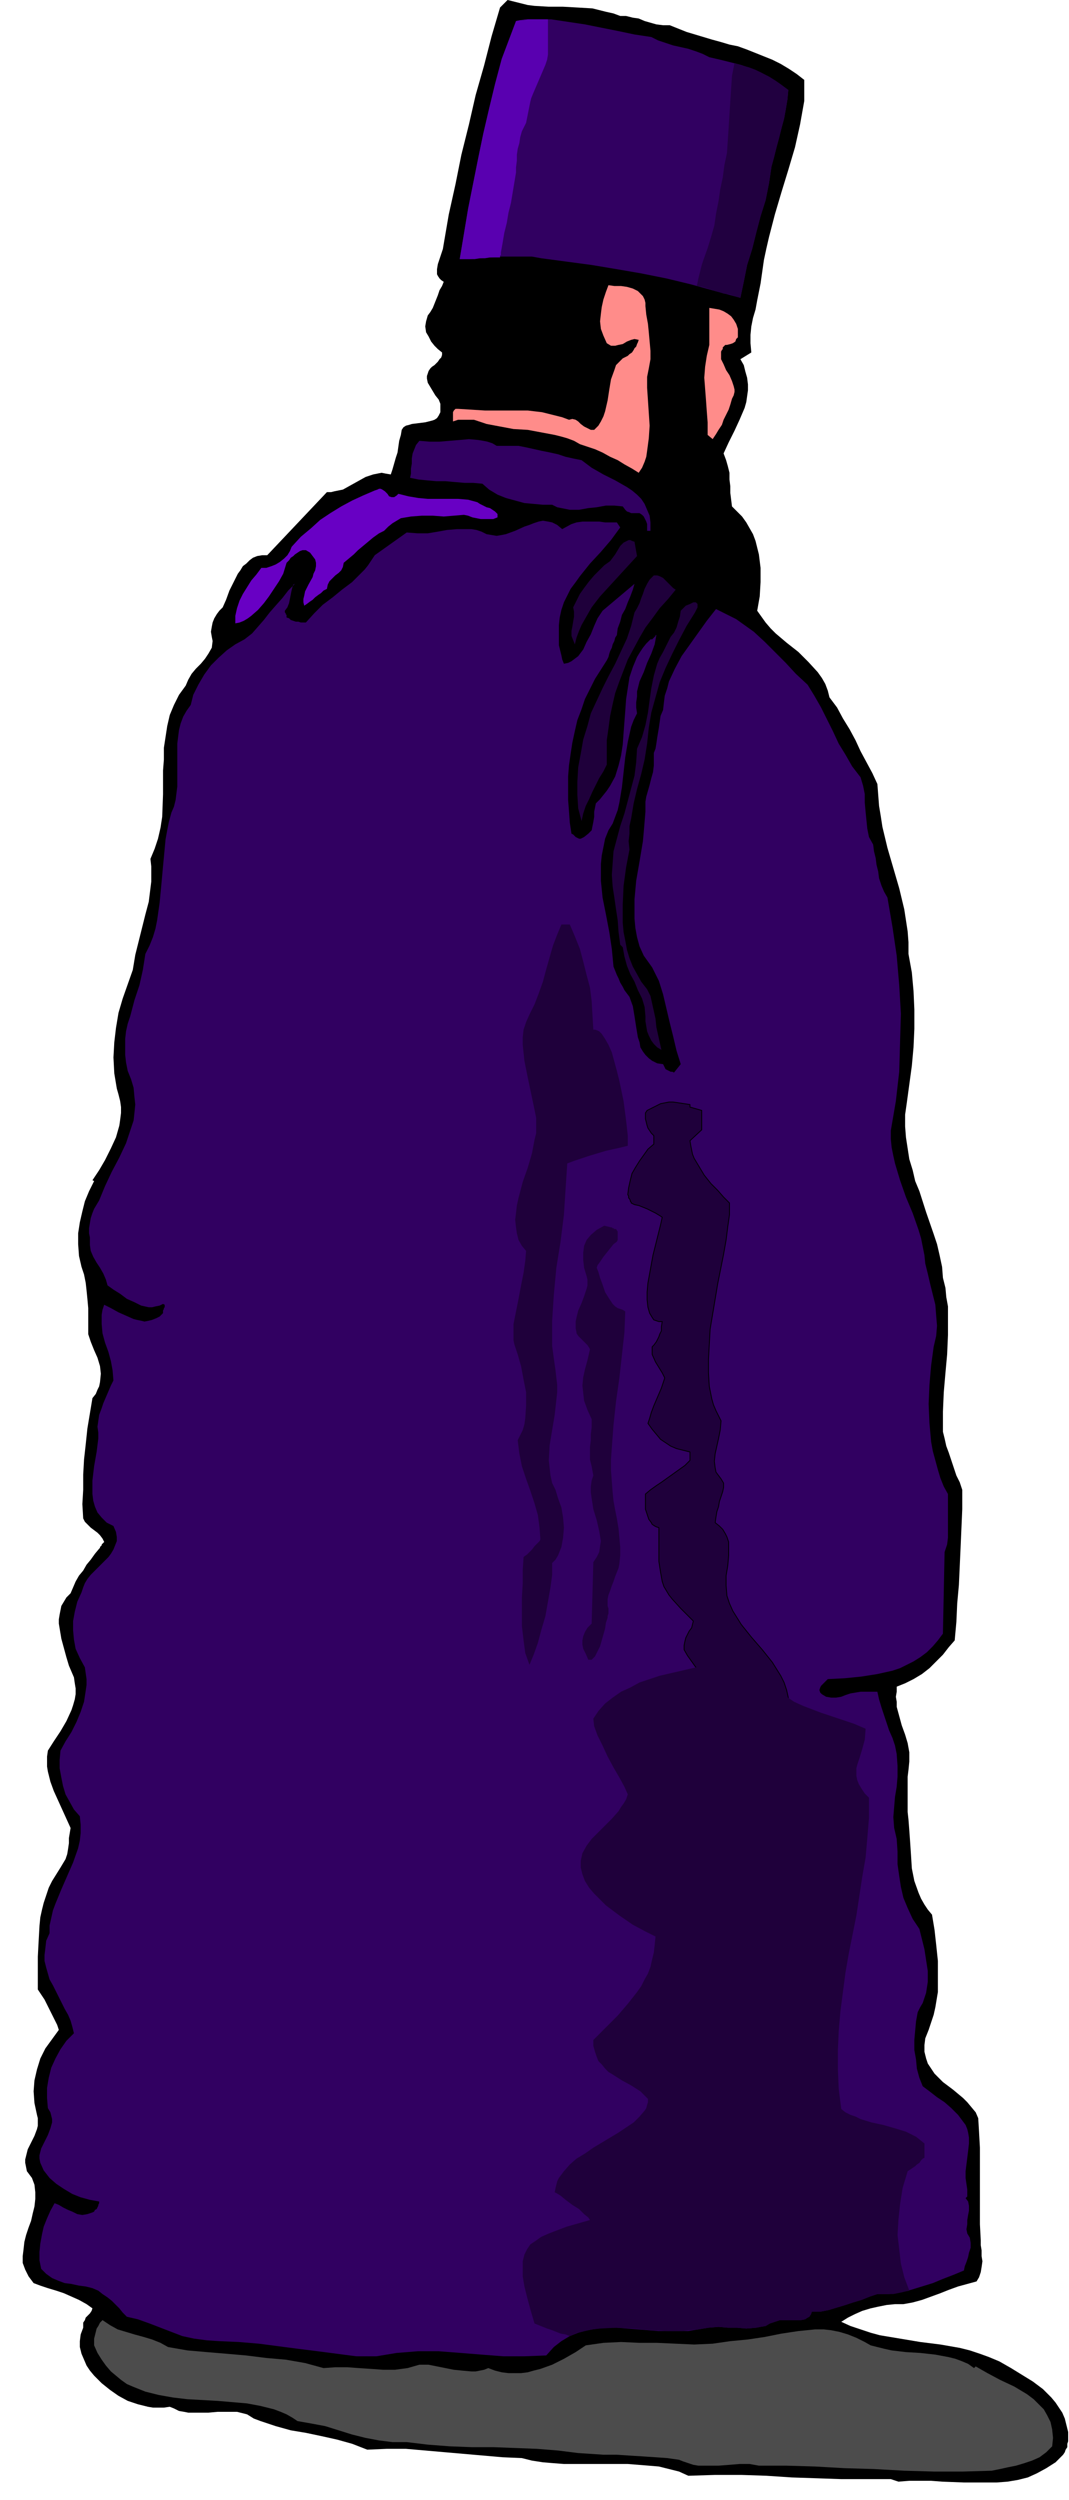 <svg xmlns="http://www.w3.org/2000/svg" width="4.236in" height="9.901in" fill-rule="evenodd" stroke-linecap="round" preserveAspectRatio="none" viewBox="0 0 1272 2972"><style>.brush1{fill:#000}.pen1{stroke:none}.brush2{fill:#310061}.brush3{fill:#ff8c8a}.brush5{fill:#1f003b}</style><path d="M738 19h7l8 2 7 1 7 3 7 2 7 2 8 1h8l10 4 10 4 10 3 10 3 10 3 11 3 10 3 10 2 11 4 10 4 10 4 10 4 10 5 10 6 9 6 9 7v25l-5 28-6 27-8 27-8 26-8 27-7 27-3 13-3 14-2 14-2 14-2 10-2 10-2 11-3 10-2 10-1 10v10l1 11-13 8 4 7 2 8 2 7 1 8v7l-1 7-1 7-2 7-6 14-6 13-7 14-6 13 3 8 2 7 2 8v8l1 8v8l1 8 1 8 6 6 6 6 5 7 4 7 4 7 3 8 2 8 2 8 2 16v17l-1 17-3 17 5 7 5 7 6 7 6 6 13 11 14 11 12 12 11 12 5 7 4 7 3 8 2 8 9 12 7 13 8 13 7 13 6 13 7 13 7 13 6 13 1 13 1 13 2 12 2 13 6 25 7 24 7 24 6 25 2 13 2 13 1 13v14l4 22 2 22 1 22v23l-1 22-2 22-3 22-3 22-2 14v14l1 13 2 13 2 13 4 13 3 13 5 12 8 25 9 26 4 12 3 13 3 14 1 13 3 12 1 11 2 11v34l-1 23-2 22-2 23-1 23v24l2 8 2 9 3 8 3 9 3 9 3 9 4 8 3 9v23l-1 23-1 23-1 22-1 22-2 22-1 22-2 22-7 8-7 9-8 8-8 8-9 7-10 6-10 5-10 4v6l-1 6 1 6v6l3 11 3 11 4 11 3 10 2 11v11l-1 10-1 8v42l1 9 1 13 1 14 1 15 1 16 3 15 5 14 3 7 4 7 4 6 5 6 3 18 2 18 2 19v37l-3 18-2 9-3 9-3 9-4 10-1 8v8l2 8 2 6 4 6 4 6 5 5 5 5 12 9 12 10 5 5 5 6 5 6 3 7 1 17 1 18v91l1 19v6l1 6v7l1 6-1 7-1 6-2 6-3 5-11 3-11 3-11 4-10 4-11 4-11 4-11 3-11 2h-10l-10 1-10 2-9 2-10 3-9 4-8 4-8 5 11 5 12 4 12 4 11 3 24 4 24 4 24 3 23 4 12 3 12 4 11 4 12 5 14 8 13 8 13 8 12 9 5 5 5 5 5 6 4 6 4 6 3 7 2 8 2 8v11l-1 3v4l-2 3-1 3-2 3-9 9-11 7-11 6-11 5-12 3-12 2-13 1h-39l-26-1-13-1h-26l-13 1-9-3h-59l-29-1-30-1-30-2-30-1h-31l-32 1-11-5-12-3-12-3-12-1-25-2h-76l-13-1-12-1-13-2-12-3-23-1-23-2-23-2-23-2-23-2-23-2h-23l-23 1-18-7-18-5-18-4-19-4-18-3-18-5-9-3-9-3-8-3-8-5-12-3h-23l-11 1h-24l-5-1-6-1-6-3-5-2-7 1h-13l-6-1-12-3-12-4-11-6-10-7-10-8-9-9-5-6-4-6-3-7-3-7-2-8v-7l1-8 3-8v-6l2-3 1-3 3-3 2-2 2-3 1-3-7-5-9-5-9-4-9-4-9-3-10-3-9-3-8-3-6-8-4-8-3-8v-8l1-8 1-9 2-8 3-9 3-8 2-9 2-8 1-9v-8l-1-9-3-8-6-8-1-5-1-5v-4l1-4 2-8 4-8 4-8 3-8 1-4v-9l-1-4-3-14-1-14 1-13 3-13 4-13 6-12 8-11 8-11-2-6-3-6-3-6-3-6-3-6-3-6-4-6-4-6v-39l1-19 1-18 1-10 2-9 2-8 3-9 3-9 4-8 5-8 5-8 3-5 3-5 2-6 1-6 1-7v-6l1-6 1-6-5-11-5-11-5-11-5-11-4-11-3-12-1-6v-12l1-7 7-11 8-12 7-12 6-13 2-6 2-7 1-6v-7l-1-6-1-7-3-7-3-7-3-10-3-11-3-11-2-12-1-6v-5l1-6 1-5 1-5 3-5 3-5 5-5 3-7 3-7 4-7 5-6 4-7 5-6 5-7 5-6 1-1v-1l1-1 1-1v-1l1-1 1-1 1-1-2-4-3-4-3-3-4-3-4-3-3-3-4-4-2-4-1-17 1-17v-18l1-18 2-18 2-19 3-18 3-18 4-5 2-5 2-4 1-5 1-10-1-9-3-10-4-9-4-10-3-9v-31l-1-11-1-10-1-9-2-10-3-9-3-13-1-14v-13l2-13 3-13 3-12 5-12 6-12-2-1 8-12 7-12 7-14 6-13 2-7 2-7 1-7 1-8v-7l-1-7-2-8-2-7-3-18-1-19 1-18 2-17 3-18 5-17 6-17 6-17 3-18 4-16 4-16 4-16 4-15 2-16 1-8v-18l-1-9 5-12 4-12 3-13 2-13 1-27v-28l1-13v-14l2-13 2-13 3-13 5-12 6-12 8-11 3-7 4-7 5-6 6-6 5-6 4-6 4-7 1-8-1-5-1-6 1-6 1-5 2-5 3-5 3-4 4-4 4-9 4-11 5-10 5-10 3-4 3-5 4-3 4-4 4-3 5-2 6-1h6l71-75h5l4-1 5-1 5-1 9-5 9-5 9-5 9-3 5-1 5-1 5 1 6 1 2-6 2-7 2-7 2-6 1-7 1-7 2-7 1-6 2-3 3-2 4-1 3-1 8-1 8-1 4-1 4-1 3-1 3-2 2-3 2-4v-10l-2-5-4-5-3-5-3-5-3-5-1-5v-3l1-3 1-3 2-3 2-2 3-2 2-2 2-2 2-3 2-2 1-3v-3l-5-4-4-4-4-5-3-6-3-5-1-7 1-6 2-7 3-4 3-5 2-5 2-5 2-5 2-6 3-5 2-5-3-2-2-2-2-3-1-2v-6l1-6 2-6 2-6 2-6 1-6 6-35 8-36 7-35 9-36 8-35 10-35 9-35 10-34 9-9 8 2 8 2 8 2 8 1 17 1h17l18 1 17 1 8 2 8 2 9 2 8 3z" class="pen1 brush1"/><path d="m775 44 8 4 9 3 9 3 9 2 9 2 9 3 8 3 8 4 13 3 12 3 12 3 12 4 12 5 11 6 11 7 11 8-1 11-2 12-2 11-3 11-3 12-3 11-3 12-3 11-3 20-4 20-6 19-5 19-5 20-6 19-4 20-4 19-30-8-29-8-29-7-30-6-29-5-30-5-30-4-30-4-11-2h-37l-12 1-13 1-12 1h-12l5-30 5-30 6-30 6-30 6-29 7-30 7-29 8-30 17-45 10-2h32l20 3 20 3 20 4 20 4 19 4 20 3z" class="pen1 brush2"/><path d="M697 334v13l-1 13-1 12v25l2 11 2 6 2 6 4 5 4 6-2 6-2 6v32l-2 7-12-2-12-2-12-2-13-3-13-2-13-1h-13l-13 1-9-1-10-1h-10l-10-1-10-2-9-3-4-3-4-3-3-3-3-4 1-6 1-5 3-5 2-4 3-5 2-5 1-5v-5l-2-5-4-4-4-3-4-4-4-3-2-5v-5l1-3 2-3 4-5 3-5 4-5 3-6 2-5 2-6 3-6 2-6 8-3 9-3 9-3 9-1 9-1h18l10 1 18 3 18 3 18 3 17 4h5z" class="pen1 brush1"/><path d="m768 364 1 10 2 11 1 10 1 11 1 11v10l-2 11-2 10v13l1 15 1 15 1 15-1 15-2 15-1 7-2 6-3 7-4 6-8-5-9-5-8-5-9-4-9-5-9-4-9-3-9-3-7-4-8-3-7-2-8-2-16-3-16-3-17-1-16-3-16-3-15-5h-19l-3 1-3 1v-11l1-2 2-2h3l16 1 16 1h51l17 2 8 2 8 2 8 2 8 3 4-1 4 1 3 2 3 3 4 3 4 2 4 2h4l5-5 3-5 3-6 2-6 3-13 2-13 2-12 4-11 2-6 4-4 4-4 6-3 2-2 3-2 2-3 1-2 2-2 1-3 1-2 1-3-5-1-4 1-5 2-5 3-5 1-4 1h-5l-5-3-4-9-3-8-1-9 1-9 1-8 2-9 3-9 3-8 7 1h8l7 1 7 2 6 3 4 4 2 2 2 4 1 4v4z" class="pen1 brush3"/><path d="m823 368 3 7 1 7 1 7v7l-2 14-2 14-2 14-1 13v14l2 7 2 6v20l1 11 1 10 2 10 4 9 2 5 4 3 4 4 5 3 1 7 1 7v7l1 8 1 8v8l1 8 1 8 5 5 5 5 5 5 4 6 3 6 3 6 2 6 2 7 3 13 1 13-1 14-2 15-7-2-7-2-8-3-8-2-8-4-7-3-7-4-7-5-4-4-2 2-5-4-5-4-4-5-4-4-3-5-4-5-3-5-4-4 2-7 2-7 2-7 1-8 1-7-1-7-1-3-1-3-2-4-3-2 1-3 1-3v-3l-1-3-1-3-1-3-1-3-2-2 1-6 1-6v-6l1-6 1-6 1-6 2-5 3-5-3-11-1-10-1-10v-11l2-20 2-21 2-20v-30l-2-10-2-10-3-9v-14l5 2h11l6 1 5 1 5 2 2 1 1 3 1 2v4z" class="pen1 brush1"/><path d="M878 391v10l-2 2-1 3-3 2-3 1-4 1h-2l-1 1-1 1-1 1v2l-1 1-1 2v9l3 6 3 7 4 6 3 7 2 6 1 4v3l-1 4-2 4-2 7-2 6-3 6-3 6-2 6-4 6-3 5-4 6-6-5v-15l-1-13-1-14-1-13-1-13 1-13 2-13 3-13v-44l6 1 6 1 5 2 5 3 4 3 3 4 3 5 2 6z" class="pen1 brush3"/><path d="m617 530 10 2 9 2 9 2 10 2 9 2 9 3 9 2 10 2 12 9 14 8 14 7 14 8 6 4 6 5 5 5 4 6 3 7 3 7 1 8v10h-4v-8l-1-3-1-2-1-2-1-2-2-2-3-2h-10l-2-1-3-1-2-2-3-4-10-1h-10l-11 2-10 1-11 2h-11l-5-1-5-1-5-1-6-3h-11l-11-1-11-1-11-3-11-3-10-4-10-6-8-7-11-1h-10l-12-1-11-1h-11l-11-1-10-1-10-2 1-5v-6l1-6v-6l1-6 2-5 2-5 4-5 12 1h12l12-1 12-1 11-1 11 1 6 1 5 1 6 2 5 3h26z" class="pen1 brush2"/><path d="m474 587 12 3 12 2 11 1h36l12 1 11 3 3 2 4 2 4 2 4 1 3 2 3 2 3 3v4l-5 2h-15l-5-1-5-1-5-2-5-1-12 1-12 1-13-1h-13l-13 1-12 2-5 3-5 3-5 4-5 5-6 3-7 5-6 5-6 5-6 5-5 5-6 5-6 5-1 5-2 4-3 3-4 3-3 3-4 4-2 4-1 5-4 2-3 3-3 2-4 3-3 3-3 2-4 3-3 2-1-4v-4l1-4 1-5 4-8 5-9 1-4 2-4 1-5v-4l-1-4-3-4-3-4-5-3h-4l-3 1-3 2-3 2-2 2-3 2-2 3-3 3-4 13-5 9-6 9-6 9-6 8-7 8-8 7-4 3-5 3-5 2-5 1v-9l2-9 3-9 4-8 5-8 5-8 6-7 6-8h6l6-2 5-2 5-3 5-4 4-4 3-5 2-5 11-12 12-10 11-10 12-8 13-8 13-7 13-6 14-6 3-1 2-1h2l2 1 3 2 3 3 2 3 3 1h3l3-2 2-2z" class="pen1" style="fill:#6800c4"/><path d="m680 623 6-2 7-1h20l7 1h14l4 6-11 15-12 14-13 14-12 15-5 7-6 8-4 8-4 8-3 9-2 9-1 9v24l1 4 1 4 1 4 1 5 2 5 5-1 4-2 4-3 4-3 6-8 4-9 5-9 4-10 4-9 6-9 38-32-2 7-3 8-3 7-3 8-4 7-2 8-3 8-1 8-2 3-1 4-2 4-1 4-2 4-1 3-1 4-2 4-7 11-7 11-6 12-6 12-4 12-5 13-3 13-3 14-2 13-2 14-1 13v28l1 13 1 14 2 13 2 1 2 2 1 1 2 1 2 1h2l2-1 2-1 5-4 4-4 1-5 1-5 1-6v-6l1-5 1-5 5-5 4-5 4-5 4-6 6-11 4-13 3-12 2-13 1-14 1-13 1-13 1-14 2-13 2-13 4-12 5-12 3-5 4-6 4-5 5-5h2l1-1 1-1 1-1 1-1v-1h1l-2 11-4 11-5 11-4 11-5 11-3 12v6l-1 7v6l1 7-4 8-3 8-2 9-2 9-3 18-2 18-2 18-3 18-2 9-3 8-3 8-5 8-4 10-2 10-2 10-1 10v20l1 10 1 10 4 20 4 21 3 20 2 21 2 5 2 5 2 4 2 5 3 5 2 4 3 4 3 4 4 11 2 12 2 13 2 12 2 6 1 6 3 5 3 4 4 4 4 3 6 3 7 1 1 2 1 2 1 2 2 1 2 1 2 1h2l2 1 8-10-5-16-4-17-4-16-4-17-4-17-5-16-4-8-4-8-5-7-5-7-5-11-3-11-2-11-1-11v-23l1-11 1-11 4-23 4-24 1-11 1-12 1-12v-12l1-6 2-7 2-7 2-8 2-7 1-8v-15l2-5 1-6 1-7 1-6 1-6 1-7 1-7 3-7 1-9 1-8 3-9 2-8 7-15 8-15 10-14 10-14 10-14 11-14 8 4 8 4 8 4 7 5 14 10 13 12 12 12 13 13 12 13 14 13 8 13 8 14 7 14 7 14 7 15 8 13 8 14 10 13 3 10 2 10v10l1 11 1 10 1 10 2 10 5 9 1 8 2 8 1 8 2 8 1 8 3 9 3 7 4 7 6 35 5 34 3 35 2 34-1 34-1 35-4 35-6 35v10l1 10 2 10 2 9 6 20 7 20 8 19 7 20 3 10 2 10 2 10 1 10 3 12 3 13 3 12 3 12 1 13 1 12-1 12-3 13-3 22-2 23-1 23 1 23 1 11 1 11 2 11 3 11 3 11 3 10 4 10 5 9v52l-1 8-3 9-2 97-6 8-6 7-7 7-8 6-8 5-8 4-8 4-9 3-18 4-19 3-20 2-20 1-2 2-2 2-2 2-2 2-1 2-1 3 1 3 2 2 5 3 6 1h6l6-1 5-2 6-2 6-1 6-1h20l2 9 3 10 3 9 3 9 3 9 4 9 3 9 2 10 1 14v13l-1 12-2 12-1 12-1 12 1 13 3 13 1 15v15l2 14 2 13 3 13 5 12 6 13 8 12 3 12 3 12 2 13 2 13v13l-2 13-2 6-2 6-3 5-3 6-2 11-1 11-1 11v12l2 11 1 11 3 11 4 10 8 6 9 7 9 6 8 7 8 8 6 8 3 4 2 5 1 4 1 6v7l-1 9-1 8-1 8-1 8v8l1 7 1 7v8l-1 1-1 1 3 4 1 5v6l-1 5-1 6v5l-1 6 1 5 3 5 1 6v6l-2 6-1 5-2 6-2 5-1 5-12 5-13 5-12 5-13 4-13 4-13 3-13 2h-14l-9 3-10 4-10 3-9 3-10 3-10 3-10 2h-10l-1 3-2 3-2 1-3 2-5 1h-25l-6 2-6 2-5 3-6 1-5 1-12 1-11-1h-11l-11-1-12 1-12 2-12 2h-36l-24-2-25-2h-12l-11 1-12 2-11 3-10 4-10 6-9 7-9 10-26 1h-25l-26-2-25-2-26-2h-25l-12 1-13 1-12 2-12 2h-24l-23-3-23-3-24-3-23-3-23-3-24-2-23-1-15-1-15-2-14-3-13-5-13-5-13-5-14-5-13-3-5-5-4-5-5-5-4-4-5-4-6-4-5-4-7-3-8-2-8-1-9-2-8-1-8-3-7-3-7-5-6-6-2-10v-10l1-10 2-11 2-9 4-10 4-9 5-9 5 2 5 3 6 3 5 2 6 3 6 1 6-1 6-2 2-1 1-2 2-1 1-2 1-2v-1l1-2v-2l-11-2-11-3-10-4-10-6-9-6-8-7-7-9-4-9-1-5v-4l1-4 1-4 4-8 4-8 3-8 2-7v-4l-1-4-1-4-3-5-1-12v-12l2-12 3-12 5-11 6-11 7-10 9-9-2-8-2-7-3-7-4-7-7-14-7-14-4-7-2-7-2-7-2-8v-7l1-8 1-9 4-9v-9l2-9 2-9 3-8 7-17 7-16 7-16 6-17 2-9 1-9v-10l-1-10-7-8-5-9-5-9-3-10-2-10-2-11v-10l1-11 6-11 7-11 6-12 5-12 4-12 2-13 1-7v-7l-1-7-1-7-6-11-5-11-2-11-1-11v-11l2-11 3-12 5-11 2-6 2-5 3-5 4-5 8-8 9-9 4-4 3-4 3-5 2-5 2-5v-5l-1-6-3-7-8-4-6-6-5-6-3-7-2-7-1-8v-16l2-17 3-17 1-8 1-8v-7l-1-7 1-7 1-7 3-8 2-6 3-7 3-7 3-7 3-6-1-12-2-11-3-11-4-11-3-11-1-11v-11l1-6 2-6 8 4 9 5 9 4 9 4 4 1 5 1 4 1 5-1 4-1 5-2 4-2 4-4v-3l1-2v-1l1-1v-3l-2-1-4 2-5 1-4 1h-4l-9-2-8-4-9-4-8-6-8-5-7-5-2-7-3-7-4-7-4-6-4-7-3-7-1-7v-9l-1-5v-6l1-6 1-6 2-6 2-5 3-5 3-5 7-17 8-17 9-17 8-17 3-9 3-9 3-9 1-9 1-10-1-9-1-11-3-10-4-10-2-10-1-9v-19l1-9 2-9 3-9 5-19 6-18 4-18 3-19 5-10 4-10 3-10 2-10 3-21 2-21 2-22 2-21 1-11 2-11 2-10 3-11 3-7 2-8 1-8 1-8v-51l2-16 2-8 3-8 4-7 5-7 3-12 6-12 7-12 8-11 9-9 10-9 10-7 11-6 9-7 7-8 7-8 7-9 7-8 8-9 7-9 8-8-2 1-1 3-1 4-1 5-1 5-1 5-2 5-3 4v2l1 1v1l1 1v3l3 1 2 2 3 1 3 1h3l3 1h6l10-11 10-10 12-9 11-9 12-9 10-10 5-5 4-5 4-6 4-6 38-27 13 1h12l12-2 11-2 12-1h17l6 1 6 2 6 3 6 1 6 1 6-1 5-1 11-4 11-5 6-2 5-2 6-2 5-1 6 1 5 1 6 3 6 5 11-6z" class="pen1 brush2"/><path d="m758 661-11 12-11 12-11 12-11 12-10 13-8 14-4 7-3 7-3 8-2 8-2-5-2-5v-6l1-5 1-6 1-6v-6l-1-5 4-8 4-8 5-7 6-8 6-7 6-6 6-6 7-5 3-4 3-4 3-5 3-5 4-4 4-2 2-1h2l2 1 3 1 3 17zm46 40-9 11-10 11-8 11-9 12-7 12-7 13-7 13-5 13-5 13-5 14-3 13-3 14-2 15-2 14v29l-4 8-5 8-4 8-4 8-4 9-4 8-3 9-2 9-4-15-1-16v-16l1-17 3-16 3-17 5-16 4-15 7-15 7-15 7-14 8-15 7-15 7-15 5-15 4-16 3-5 3-6 2-6 2-5 2-6 3-6 3-5 5-5h4l3 1 4 2 3 3 3 3 3 3 3 3 3 2zm23 27-10 16-9 17-8 16-8 17-7 17-5 18-5 18-3 18-2 19-3 19-4 17-5 18-4 17-3 18-2 9v9l-1 9 1 10-4 21-3 22-1 22v22l1 11 2 10 2 11 3 10 4 10 5 9 5 9 7 9 4 8 2 9 2 9 2 9 1 10 2 9 2 9 2 9-5-3-4-4-3-4-3-6-2-5-1-6-1-6v-6l-1-11-3-10-5-10-4-10-5-9-4-10-3-11-2-11-3-3-2-15-1-14-2-13-2-14-2-13-1-14 1-14 1-14 4-15 4-15 5-15 4-15 4-15 4-15 2-16 1-16 6-14 4-14 3-15 2-15 2-14 3-15 2-7 2-7 3-7 4-7 3-6 3-6 3-6 4-5 3-6 2-7 2-6 1-7 3-3 3-3 5-2 4-2h3l1 1 1 1v4l-3 6z" class="pen1 brush5"/><path d="m200 2790 23 4 23 2 24 2 23 2 24 3 23 2 23 4 22 6 14-1h14l14 1 15 1 14 1h14l15-2 14-4h11l10 2 10 2 10 2 10 1 11 1h5l5-1 5-1 5-2 8 3 8 2 8 1h15l8-1 7-2 8-2 14-5 14-7 14-8 12-8 21-3 21-1 22 1h21l22 1 22 1 22-1 21-3 21-2 20-3 20-4 20-3 10-1 10-1h10l9 1 10 2 10 3 10 4 10 5 7 4 8 2 8 2 9 2 17 2 17 1 18 2 16 3 8 2 8 3 7 3 7 5 2-2 14 8 15 8 17 8 15 9 8 6 6 6 6 6 4 7 4 8 2 9 1 10-1 10-7 7-8 6-9 4-9 3-10 3-10 2-9 2-10 2-34 1h-35l-35-1-36-2-35-1-35-2-34-1h-33l-11-2h-12l-12 1-13 1h-24l-6-1-6-2-6-2-5-2-14-2-14-1-15-1-16-1-15-1h-16l-15-1-15-1-24-3-25-2-26-1-26-1h-26l-26-1-26-2-25-3h-17l-16-2-16-3-16-4-16-5-16-5-16-3-17-3-6-4-7-4-7-3-8-3-16-4-16-3-35-3-36-2-17-2-17-3-16-4-15-6-7-3-7-5-6-5-6-5-6-7-5-7-5-8-4-9v-8l1-4 1-4 1-4 2-3 2-4 3-3 9 6 9 5 10 3 10 3 11 3 10 3 10 4 9 5z" class="pen1" style="fill:#4c4c4c"/><path d="m874 75-3 15-1 15-1 15-1 16-1 16-1 15-1 15-3 14-2 15-3 14-2 14-3 15-2 14-4 14-4 13-5 14-1 3-1 3-1 4-1 4-1 4-1 4-1 5-1 4 6 1 7 2 6 2 7 2 6 2 7 1 6 2 7 2 4-19 4-20 6-19 5-20 5-19 6-19 4-20 3-20 3-11 3-12 3-11 3-12 3-11 2-11 2-12 1-11-8-6-7-5-8-5-8-4-8-4-8-3-8-2-9-3z" class="pen1" style="fill:#210040"/><path d="M652 23v42l-1 6-2 6-15 35-2 5-1 4-1 5-1 5-1 5-1 5-1 5-2 4-3 6-2 7-1 7-2 7-1 7v7l-1 8v6l-2 12-2 12-2 12-3 12-2 12-3 12-2 12-2 11v3l-1 1v2h-12l-6 1h-6l-6 1h-18l5-30 5-30 6-30 6-30 6-29 7-30 7-29 8-30 17-45 5-1h4l5-1h24z" class="pen1" style="fill:#5900b0"/><path d="M801 1310h-5l-5 1-5 1-4 2-4 2-4 2-4 2-2 3v7l1 4 1 4 1 3 2 3 2 3 3 3v10l-7 6-5 7-5 7-5 8-4 7-2 8-2 9-1 8 1 2v2l1 1 1 2v1l1 1v1l4 2 5 1 5 2 5 2 6 3 4 2 5 3 3 2-2 9-4 16-5 20-4 22-2 11-1 11v9l1 9 2 7 3 5 2 3 3 1 3 1h4l-1 6v5l-2 4-1 3-3 6-3 4-2 2v9l4 9 8 13 3 6-2 6-2 6-3 7-3 7-3 7-3 8-2 7-2 6 5 7 5 6 5 6 6 4 6 4 7 3 8 2 8 2v10l-6 6-7 5-7 5-7 5-7 5-6 4-7 5-6 5v18l2 6 2 6 3 4 1 2 3 2 2 1 3 1v40l2 13 2 11 2 6 3 5 3 5 4 5 10 11 15 15-1 4-1 4-3 4-2 4-2 4-1 4-1 5v5l4 7 5 7 5 7 7 6 7 6 8 6 8 5 9 4 8 4 10 4 9 3 9 3 9 2 9 1 9 1 9 1-1-10-2-9-3-9-4-8-10-16-12-15-13-15-12-15-5-8-5-8-4-9-3-9-1-12v-12l2-12 1-12v-16l-2-6-2-4-3-5-4-4-5-4 1-7 1-6 2-6 1-6 2-6 2-6 1-5v-5l-3-5-3-4-3-4-1-5-1-8 1-9 2-9 2-9 2-10 1-11-3-6-3-6-3-7-2-7-3-15-1-16v-16l1-18 1-18 3-18 6-36 7-35 3-17 2-16 2-14v-14l-7-7-7-8-8-8-8-10-6-10-6-10-2-5-1-5-1-5-1-6 14-13v-23l-14-4v-3l-20-3z" class="pen1 brush5"/><path fill="none" d="M801 1310h-5l-5 1-5 1-4 2-4 2-4 2-4 2-2 3v7l1 4 1 4 1 3 2 3 2 3 3 3v10l-7 6-5 7-5 7-5 8-4 7-2 8-2 9-1 8 1 2v2l1 1 1 2v1l1 1v1l4 2 5 1 5 2 5 2 6 3 4 2 5 3 3 2-2 9-4 16-5 20-4 22-2 11-1 11v9l1 9 2 7 3 5 2 3 3 1 3 1h4l-1 6v5l-2 4-1 3-3 6-3 4-2 2v9l4 9 8 13 3 6-2 6-2 6-3 7-3 7-3 7-3 8-2 7-2 6 5 7 5 6 5 6 6 4 6 4 7 3 8 2 8 2v10l-6 6-7 5-7 5-7 5-7 5-6 4-7 5-6 5v18l2 6 2 6 3 4 1 2 3 2 2 1 3 1v40l2 13 2 11 2 6 3 5 3 5 4 5 10 11 15 15-1 4-1 4-3 4-2 4-2 4-1 4-1 5v5l4 7 5 7 5 7 7 6 7 6 8 6 8 5 9 4 8 4 10 4 9 3 9 3 9 2 9 1 9 1 9 1-1-10-2-9-3-9-4-8-10-16-12-15-13-15-12-15-5-8-5-8-4-9-3-9-1-12v-12l2-12 1-12v-16l-2-6-2-4-3-5-4-4-5-4 1-7 1-6 2-6 1-6 2-6 2-6 1-5v-5l-3-5-3-4-3-4-1-5-1-8 1-9 2-9 2-9 2-10 1-11-3-6-3-6-3-7-2-7-3-15-1-16v-16l1-18 1-18 3-18 6-36 7-35 3-17 2-16 2-14v-14l-7-7-7-8-8-8-8-10-6-10-6-10-2-5-1-5-1-5-1-6 14-13v-23l-14-4v-3l-20-3" style="stroke:#000;stroke-width:1;stroke-linejoin:round"/><path d="m886 1969-24 6-25 5-26 6-26 6-12 4-12 4-11 6-11 5-10 7-9 7-8 9-6 9 1 9 4 11 6 12 6 13 7 13 7 12 6 11 4 9-2 6-3 5-3 4-3 5-8 9-8 8-8 8-8 8-6 8-5 9-2 9v8l2 8 3 8 5 8 6 7 7 7 7 7 16 12 16 11 15 8 12 6-1 10-1 9-2 8-2 9-3 8-4 7-4 8-5 7-11 14-12 14-14 14-15 15v7l2 7 2 6 2 5 4 4 4 5 4 4 5 3 11 7 11 6 11 7 9 9v4l-1 3-1 4-2 3-6 7-7 7-18 12-20 12-10 6-10 7-10 6-8 7-7 8-6 8-2 4-1 4-1 4-1 5 2 1 5 3 6 5 8 6 8 5 6 6 5 4 2 3-28 8-21 8-9 4-7 5-6 4-4 6-3 6-2 8v18l2 12 3 12 4 15 5 17 5 2 5 2 5 2 6 2 5 2 5 2 6 1 5 2 9-4 9-2 9-2 9-1 19-1 20 1 20 2 20 1h19l19-2 12-2 12-1 11 1h11l11 1 12-1 5-1 6-1 5-3 6-2 6-2h25l5-1 3-2 2-1 2-3 1-3h10l10-2 10-3 10-3 9-3 10-3 10-4 9-3h19l5-1 5-1 4-1 5-1-6-16-4-16-2-17-2-17 1-18 2-19 3-19 6-20 3-2 3-2 3-2 2-2 3-2 2-3 2-2 2-1v-17l-5-4-5-4-6-3-6-3-13-4-14-4-14-3-13-4-6-3-6-2-6-3-5-4-3-24-1-23v-23l1-23 2-23 3-23 3-23 4-23 9-45 7-46 4-23 2-23 2-24v-24l-5-5-4-6-3-5-2-5-1-5v-9l1-4 3-9 3-10 3-11 1-13-14-6-18-6-21-7-21-8-11-5-9-6-9-6-8-6-7-8-5-8-2-5-1-5-1-5v-5h-4l-1-1-1-1h-2l-3 1-6 1zm-218-870-5 12-5 13-4 14-4 14-4 15-5 14-5 13-6 12-4 9-3 9-1 9v9l2 19 4 20 4 19 4 19 2 10v18l-2 8-3 16-5 17-6 17-5 19-2 9-1 9-1 8 1 9 1 7 2 8 4 7 5 6-1 12-2 14-3 15-3 16-3 15-3 15v19l1 5 4 12 4 14 3 16 3 15v16l-1 15-1 7-2 7-3 6-3 6 2 16 3 15 5 15 5 14 5 15 4 14 2 15 1 14-1 2-3 3-3 3-3 4-3 3-3 3-3 2-1 1-1 15v16l-1 17v34l2 17 2 15 5 14 5-12 5-14 4-15 5-17 3-17 3-17 2-15v-14l4-4 3-5 2-5 2-5 2-11 1-12-1-12-2-12-4-11-3-10-4-8-2-9-1-9-1-9 1-18 3-18 3-18 2-18 1-9v-9l-1-8-1-9-2-14-2-15v-30l2-31 3-32 5-31 4-32 2-31 2-30 8-3 9-3 9-3 10-3 10-3 9-2 9-2 8-2v-12l-2-18-3-23-5-24-3-12-3-11-3-11-4-9-4-7-4-6-3-3-2-1-3-1h-2l-1-17-1-17-2-16-4-15-4-16-4-15-6-15-6-14h-10z" class="pen1 brush5"/><path d="m719 1457-9 5-7 6-5 6-3 7-1 8v9l1 9 3 10 1 4v7l-1 4-3 9-3 8-4 9-2 8-1 5v8l1 5v1l2 3 2 2 3 3 3 3 3 3 2 3 1 2-3 13-3 11-2 9-1 10 1 9 1 9 4 11 5 11v10l-1 8v7l-1 8v15l2 8 2 11-2 6-1 7v7l1 7 2 13 4 13 3 13 2 12-1 6-1 7-3 6-4 6-2 73-5 5-3 5-2 5-1 5v5l1 5 3 6 3 7h4l4-4 3-6 3-6 2-7 2-7 2-7 1-7 2-6v-2l1-3v-6l-1-3v-8l1-5 2-5 2-6 2-5 2-6 2-5 2-5 1-5 1-10v-10l-1-11-1-11-2-12-2-10-2-11-1-10-1-13-1-13v-13l1-14 2-27 3-28 4-28 3-27 3-27 1-25-3-2-3-1-3-1-3-2-3-3-4-6-5-8-3-9-3-8-2-7-2-5 1-3 3-4 4-6 4-5 4-5 4-5 4-3 1-2v-10l-2-3h-2l-1-1h-1l-1-1h-1l-8-2z" class="pen1 brush5"/></svg>
